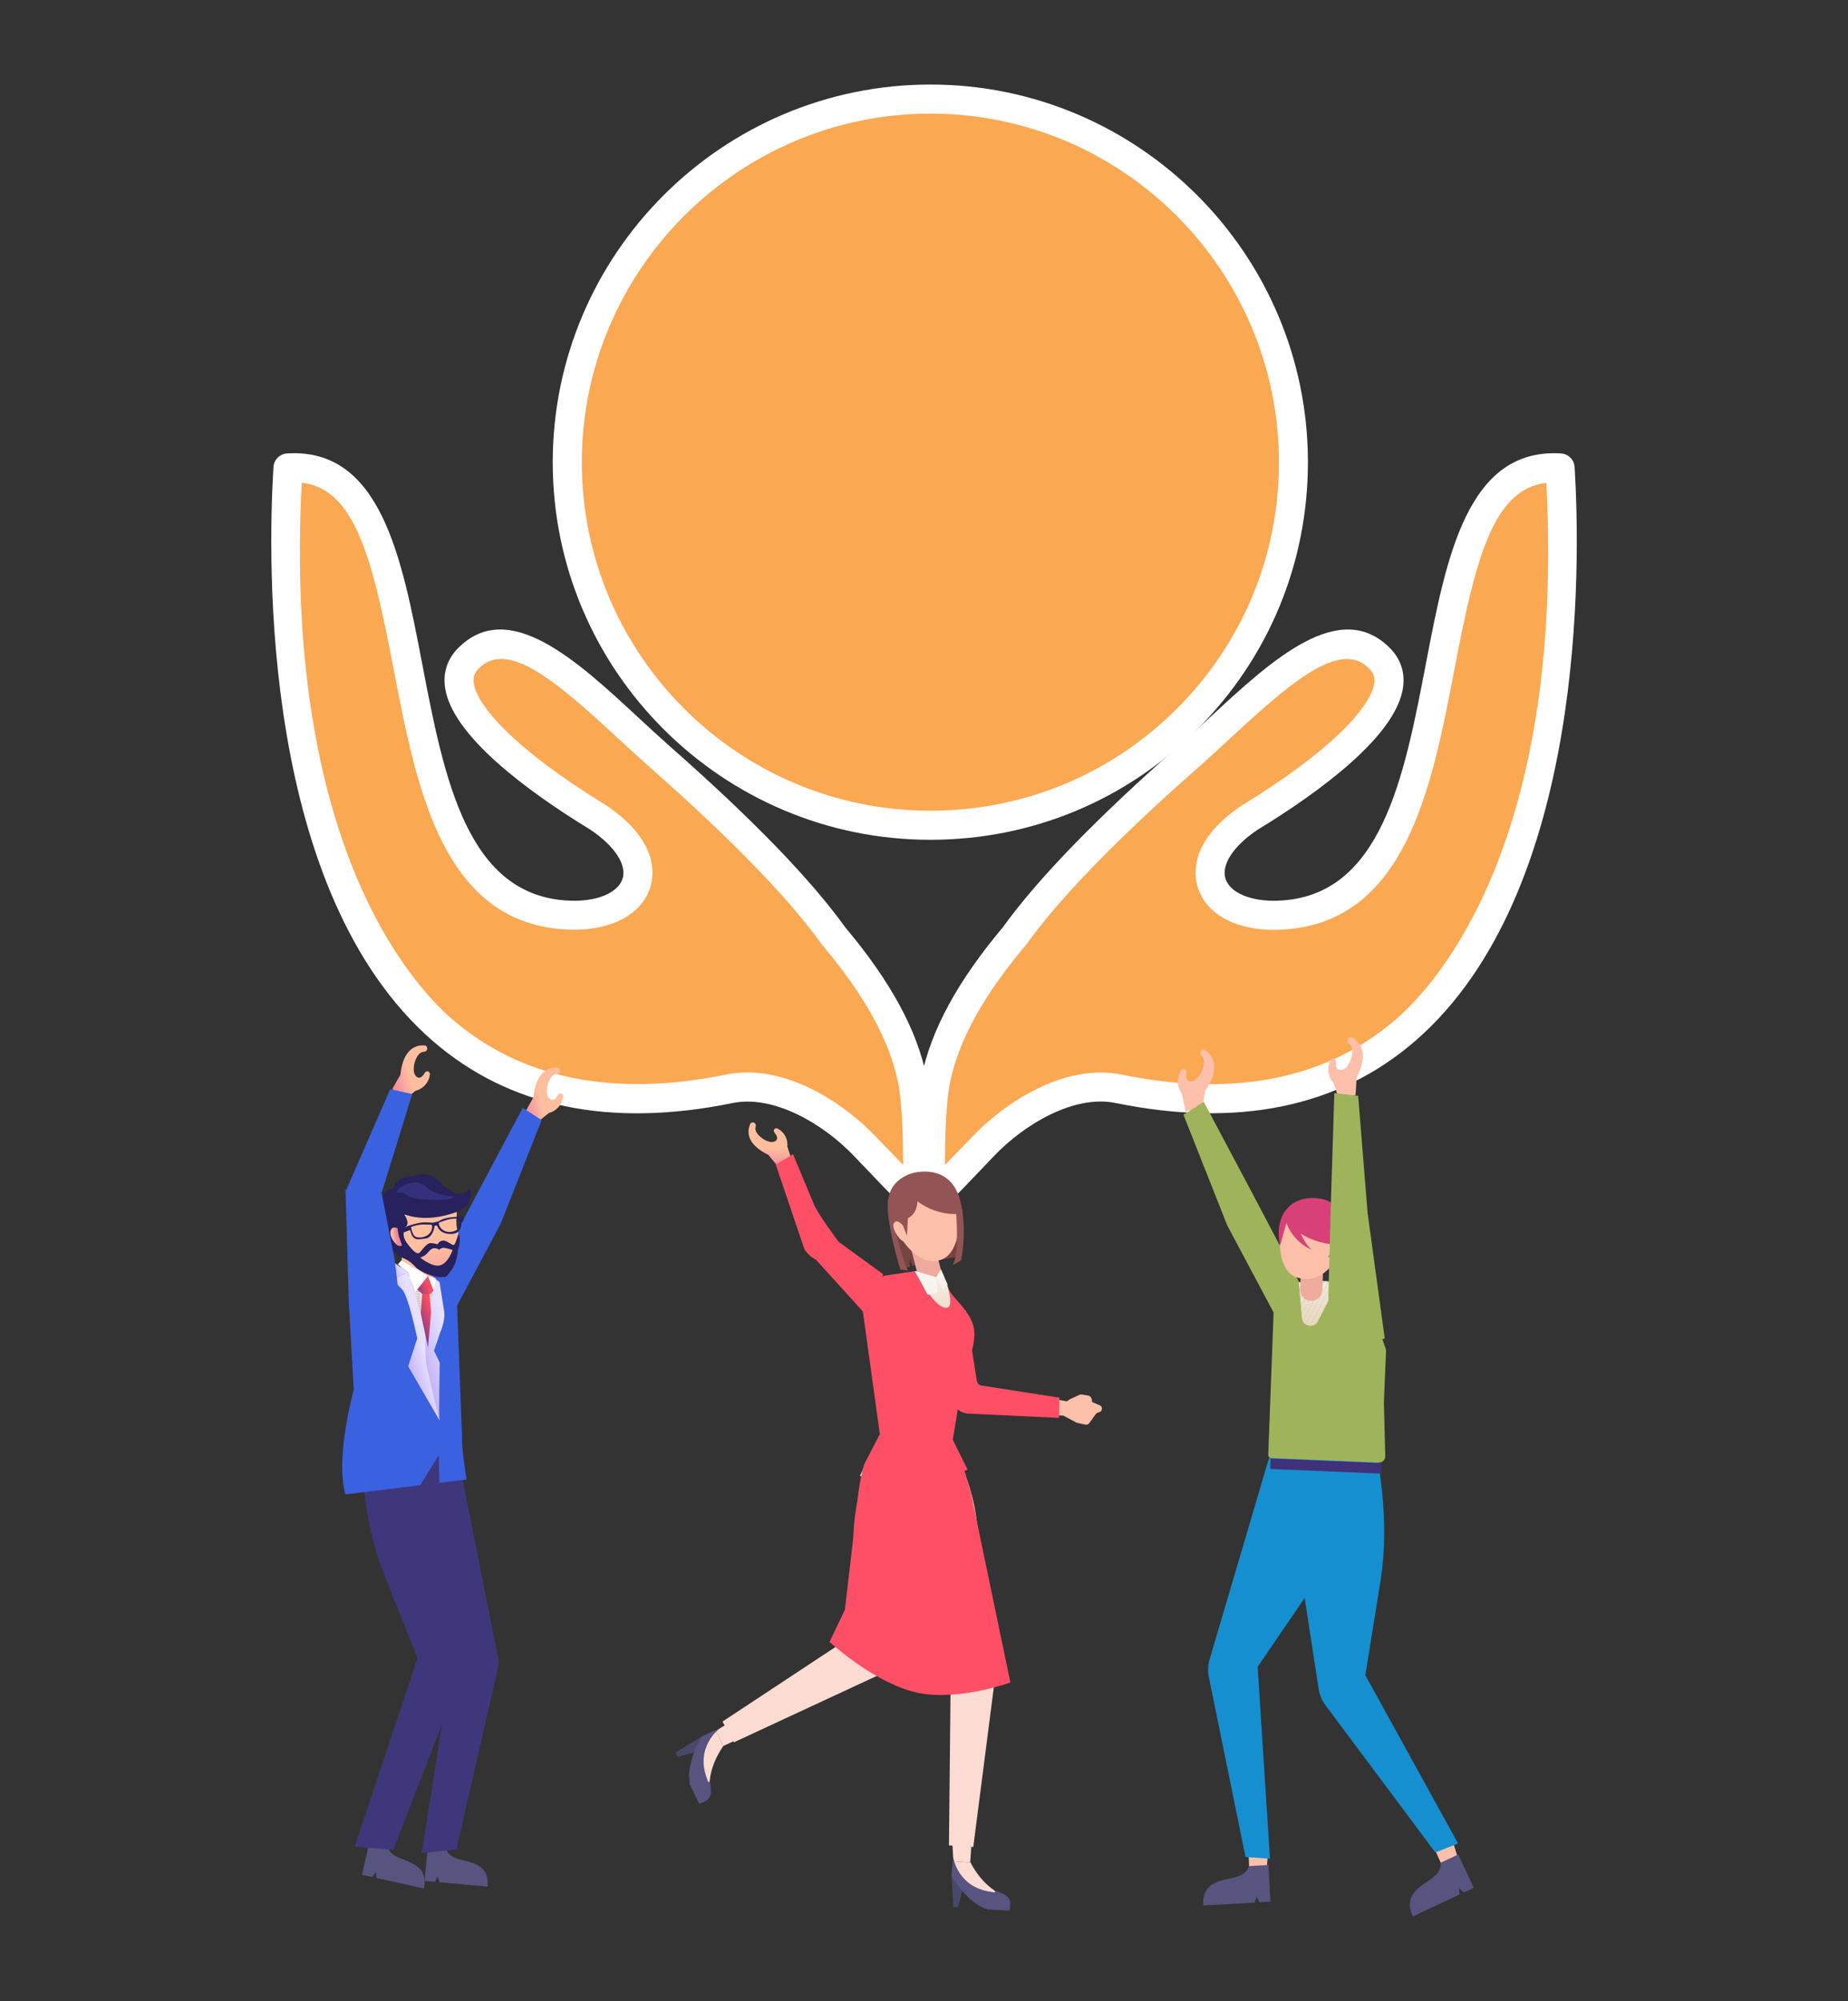 <svg xmlns="http://www.w3.org/2000/svg" xmlns:xlink="http://www.w3.org/1999/xlink" id="Layer_1" x="0px" y="0px" viewBox="0 0 279.04 302.03" style="enable-background:new 0 0 279.04 302.03;" xml:space="preserve">
<rect x="0" y="0" width="279.04" height="302.03" fill="#333333" stroke="none"/>
<style type="text/css">
	.st0{fill-rule:evenodd;clip-rule:evenodd;fill:#FBA853;}
	.st1{fill:#FFFFFF;}
	.st2{fill-rule:evenodd;clip-rule:evenodd;fill:#FCC0AA;}
	.st3{fill:#FCC0AA;}
	.st4{fill:#57547F;}
	.st5{fill:#158FCF;}
	.st6{fill:#3F327A;}
	.st7{fill:#9FB45A;}
	.st8{clip-path:url(#SVGID_2_);fill:#F6EEE5;}
	.st9{clip-path:url(#SVGID_2_);fill:#F5EDE4;}
	.st10{clip-path:url(#SVGID_2_);fill:#F5ECE3;}
	.st11{clip-path:url(#SVGID_2_);fill:#F5ECE2;}
	.st12{clip-path:url(#SVGID_2_);fill:#F4EBE1;}
	.st13{clip-path:url(#SVGID_2_);fill:#F4EAE0;}
	.st14{clip-path:url(#SVGID_2_);fill:#F4E9DF;}
	.st15{clip-path:url(#SVGID_2_);fill:#F4E9DE;}
	.st16{clip-path:url(#SVGID_2_);fill:#F3E8DD;}
	.st17{clip-path:url(#SVGID_2_);fill:#F3E7DC;}
	.st18{clip-path:url(#SVGID_2_);fill:#F3E7DB;}
	.st19{clip-path:url(#SVGID_2_);fill:#F2E6DA;}
	.st20{clip-path:url(#SVGID_2_);fill:#F2E5D9;}
	.st21{clip-path:url(#SVGID_2_);fill:#F2E5D8;}
	.st22{clip-path:url(#SVGID_2_);fill:#F1E4D7;}
	.st23{clip-path:url(#SVGID_2_);fill:#F1E3D6;}
	.st24{clip-path:url(#SVGID_2_);fill:#F1E3D5;}
	.st25{clip-path:url(#SVGID_2_);fill:#F1E2D4;}
	.st26{clip-path:url(#SVGID_2_);fill:#F0E1D2;}
	.st27{clip-path:url(#SVGID_2_);fill:#F0E1D1;}
	.st28{clip-path:url(#SVGID_2_);fill:#F0E0D0;}
	.st29{clip-path:url(#SVGID_2_);fill:#EFDFCF;}
	.st30{clip-path:url(#SVGID_2_);fill:#EFDFCE;}
	.st31{clip-path:url(#SVGID_2_);fill:#EFDECD;}
	.st32{clip-path:url(#SVGID_2_);fill:#EEDDCC;}
	.st33{clip-path:url(#SVGID_2_);fill:#EEDDCB;}
	.st34{clip-path:url(#SVGID_2_);fill:#EEDCCA;}
	.st35{clip-path:url(#SVGID_2_);fill:#EEDBC9;}
	.st36{clip-path:url(#SVGID_2_);fill:#EDDBC8;}
	.st37{clip-path:url(#SVGID_2_);fill:#EDDAC7;}
	.st38{clip-path:url(#SVGID_2_);fill:#EDD9C6;}
	.st39{clip-path:url(#SVGID_2_);fill:#ECD8C5;}
	.st40{clip-path:url(#SVGID_2_);fill:#ECD8C4;}
	.st41{clip-path:url(#SVGID_2_);fill:#ECD7C3;}
	.st42{clip-path:url(#SVGID_2_);fill:#EBD6C2;}
	.st43{fill:#EFAA9E;}
	.st44{fill:#D84178;}
	.st45{fill-rule:evenodd;clip-rule:evenodd;fill:url(#SVGID_3_);}
	.st46{fill:#48486B;}
	.st47{fill:#FCDBD2;}
	.st48{fill:#FF4F67;}
	.st49{fill:#774343;}
	.st50{fill:#783D8A;}
	.st51{fill:#925454;}
	.st52{fill:url(#SVGID_4_);}
	.st53{fill:url(#SVGID_5_);}
	.st54{fill:url(#SVGID_6_);}
	.st55{fill:url(#SVGID_7_);}
	.st56{fill-rule:evenodd;clip-rule:evenodd;fill:url(#SVGID_8_);}
	.st57{fill-rule:evenodd;clip-rule:evenodd;fill:url(#SVGID_9_);}
	.st58{fill-rule:evenodd;clip-rule:evenodd;fill:url(#SVGID_10_);}
	.st59{fill:#3F377C;}
	.st60{fill:#3A61DF;}
	.st61{clip-path:url(#SVGID_12_);fill:#F6EEE5;}
	.st62{clip-path:url(#SVGID_12_);fill:#F5EDE4;}
	.st63{clip-path:url(#SVGID_12_);fill:#F5ECE3;}
	.st64{clip-path:url(#SVGID_12_);fill:#F5ECE2;}
	.st65{clip-path:url(#SVGID_12_);fill:#F4EBE1;}
	.st66{clip-path:url(#SVGID_12_);fill:#F4EAE0;}
	.st67{clip-path:url(#SVGID_12_);fill:#F4E9DF;}
	.st68{clip-path:url(#SVGID_12_);fill:#F4E9DE;}
	.st69{clip-path:url(#SVGID_12_);fill:#F3E8DD;}
	.st70{clip-path:url(#SVGID_12_);fill:#F3E7DC;}
	.st71{clip-path:url(#SVGID_12_);fill:#F3E7DB;}
	.st72{clip-path:url(#SVGID_12_);fill:#F2E6DA;}
	.st73{clip-path:url(#SVGID_12_);fill:#F2E5D9;}
	.st74{clip-path:url(#SVGID_12_);fill:#F2E5D8;}
	.st75{clip-path:url(#SVGID_12_);fill:#F1E4D7;}
	.st76{clip-path:url(#SVGID_12_);fill:#F1E3D6;}
	.st77{clip-path:url(#SVGID_12_);fill:#F1E3D5;}
	.st78{clip-path:url(#SVGID_12_);fill:#F1E2D4;}
	.st79{clip-path:url(#SVGID_12_);fill:#F0E1D2;}
	.st80{clip-path:url(#SVGID_12_);fill:#F0E1D1;}
	.st81{clip-path:url(#SVGID_12_);fill:#F0E0D0;}
	.st82{clip-path:url(#SVGID_12_);fill:#EFDFCF;}
	.st83{clip-path:url(#SVGID_12_);fill:#EFDFCE;}
	.st84{clip-path:url(#SVGID_12_);fill:#EFDECD;}
	.st85{clip-path:url(#SVGID_12_);fill:#EEDDCC;}
	.st86{clip-path:url(#SVGID_12_);fill:#EEDDCB;}
	.st87{clip-path:url(#SVGID_12_);fill:#EEDCCA;}
	.st88{clip-path:url(#SVGID_12_);fill:#EEDBC9;}
	.st89{clip-path:url(#SVGID_12_);fill:#EDDBC8;}
	.st90{clip-path:url(#SVGID_12_);fill:#EDDAC7;}
	.st91{clip-path:url(#SVGID_12_);fill:#EDD9C6;}
	.st92{clip-path:url(#SVGID_12_);fill:#ECD8C5;}
	.st93{clip-path:url(#SVGID_12_);fill:#ECD8C4;}
	.st94{clip-path:url(#SVGID_12_);fill:#ECD7C3;}
	.st95{clip-path:url(#SVGID_12_);fill:#EBD6C2;}
	.st96{fill:url(#SVGID_13_);}
	.st97{fill:#27215E;}
	.st98{fill:url(#SVGID_14_);}
	.st99{fill:#34317C;}
	.st100{fill-rule:evenodd;clip-rule:evenodd;fill:url(#SVGID_15_);}
	.st101{fill-rule:evenodd;clip-rule:evenodd;fill:url(#SVGID_16_);}
	.st102{fill-rule:evenodd;clip-rule:evenodd;fill:url(#SVGID_17_);}
	.st103{fill-rule:evenodd;clip-rule:evenodd;fill:url(#SVGID_18_);}
	.st104{fill-rule:evenodd;clip-rule:evenodd;fill:url(#SVGID_19_);}
	.st105{fill-rule:evenodd;clip-rule:evenodd;fill:#FFFFFF;}
</style>
<g>
	<g>
		<g>
			<path class="st0" d="M140.49,14.96c30.26,0,54.82,24.54,54.82,54.82c0.01,30.27-24.55,54.79-54.81,54.79     c-30.28,0-54.83-24.52-54.84-54.79C85.67,39.48,110.21,14.96,140.49,14.96L140.49,14.96z"></path>
			<path class="st1" d="M140.49,126.76C140.49,126.76,140.49,126.76,140.49,126.76c-31.44,0-57.03-25.56-57.03-56.98     c0.01-31.43,25.59-57.01,57.02-57.02c0,0,0,0,0,0c31.44,0,57.01,25.58,57.01,57.01c0,15.22-5.93,29.53-16.7,40.3     C170.03,120.84,155.72,126.76,140.49,126.76z M140.49,17.15c-29.01,0.01-52.63,23.62-52.64,52.63c0.01,29,23.62,52.6,52.64,52.59     c14.05,0,27.27-5.47,37.21-15.4c9.94-9.93,15.42-23.14,15.41-37.19C193.11,40.76,169.5,17.15,140.49,17.15L140.49,17.15z"></path>
		</g>
		<g>
			<g>
				<path class="st0" d="M193.07,138.14c-10.54,0.39-14.74-7.75-4.39-14.72c14.41-8.8,24.94-18.63,19.68-24      c-7.25-7.4-18.7,5.81-28.95,14.83c-9.79,8.61-20.23,18.67-26.21,27.01c-5.46,6.47-10.32,13.82-11.92,21.75      c-0.94,4.68-0.8,13.46-0.8,18.2c0,0.03,7.34-7.52,7.96-8.17c4.84-5.09,13.07-10.2,20.45-8.69      c61.87,12.64,68.88-57.53,66.67-93.71C209.7,69.06,225.9,136.92,193.07,138.14z"></path>
				<path class="st1" d="M140.5,183.46c-0.27,0-0.51-0.1-0.82-0.22c-0.83-0.33-1.38-1.14-1.38-2.04l0-1.71      c-0.02-4.99-0.04-12.54,0.84-16.92c1.43-7.08,5.46-14.49,12.33-22.66c5.19-7.22,14.1-16.41,26.49-27.31      c1.58-1.39,3.19-2.89,4.81-4.39c9.16-8.49,19.55-18.1,27.16-10.33c1.54,1.58,2.21,3.56,1.94,5.75      c-0.91,7.33-12.49,15.83-22.05,21.66c-3.59,2.42-5.45,5.26-4.77,7.36c0.69,2.12,3.86,3.46,7.94,3.3l0,0      c15.57-0.58,19-18.49,22.32-35.81c3.07-16.01,6.24-32.56,20.39-31.7c1.11,0.07,1.99,0.95,2.06,2.06      c0.89,14.64,1.8,64.16-24.03,86.59c-11.53,10.02-26.76,13.18-45.27,9.4c-6.22-1.28-13.74,3.13-18.42,8.05      C142.99,181.96,141.55,183.46,140.5,183.46z M203.37,99.48c-4.3,0-10.22,5.11-17.61,11.96c-1.65,1.53-3.29,3.05-4.9,4.46      c-12.18,10.72-20.89,19.68-25.87,26.64c-0.03,0.05-0.07,0.09-0.11,0.14c-6.42,7.61-10.16,14.41-11.44,20.77      c-0.61,3.04-0.74,8.05-0.76,12.39c1.89-1.94,3.85-3.96,4.18-4.31c5.11-5.37,14.07-11.04,22.48-9.33      c17.1,3.49,31.07,0.66,41.51-8.41c6.07-5.27,25.44-26.56,22.64-80.91c-8.06,0.94-10.68,11.46-13.87,28.1      c-3.47,18.12-7.41,38.65-26.47,39.36l0,0c-6.24,0.22-10.92-2.19-12.27-6.32c-0.64-1.97-1.28-7.12,6.57-12.41      c14.19-8.67,19.65-15.24,20.06-18.51c0.11-0.86-0.12-1.52-0.72-2.14C205.8,99.94,204.66,99.48,203.37,99.48z"></path>
			</g>
		</g>
		<g>
			<g>
				<path class="st0" d="M85.97,138.14c10.54,0.39,14.74-7.75,4.39-14.72c-14.41-8.8-24.94-18.63-19.68-24      c7.25-7.4,18.7,5.81,28.95,14.83c9.79,8.61,20.23,18.67,26.21,27.01c5.46,6.47,10.32,13.82,11.92,21.75      c0.94,4.68,0.8,13.46,0.8,18.2c0,0.03-7.34-7.52-7.96-8.17c-4.84-5.09-13.07-10.2-20.45-8.69      c-61.87,12.64-68.88-57.53-66.67-93.71C69.34,69.06,53.15,136.92,85.97,138.14z"></path>
				<path class="st1" d="M138.55,183.46c-1.06,0-2.49-1.51-9.54-8.91c-4.68-4.93-12.2-9.33-18.42-8.05      c-18.5,3.78-33.74,0.62-45.27-9.4C39.49,134.66,40.4,85.15,41.29,70.5c0.07-1.11,0.95-1.99,2.06-2.06      c14.14-0.87,17.32,15.69,20.39,31.7c3.32,17.32,6.75,35.23,22.32,35.81l0,0c4.06,0.16,7.24-1.17,7.94-3.3      c0.68-2.1-1.18-4.94-4.85-7.41c-9.47-5.78-21.05-14.28-21.97-21.61c-0.27-2.19,0.4-4.17,1.94-5.75      c7.61-7.77,18,1.84,27.16,10.33c1.62,1.5,3.23,2.99,4.81,4.39c12.39,10.9,21.31,20.09,26.49,27.31      c6.87,8.17,10.91,15.58,12.33,22.66c0.88,4.38,0.86,11.92,0.84,16.92l0,1.71c0,0.9-0.55,1.7-1.38,2.04      C139.06,183.36,138.82,183.46,138.55,183.46z M112.86,161.88c7.42,0,14.85,4.93,19.33,9.64c0.32,0.34,2.29,2.36,4.18,4.3      c-0.02-4.34-0.15-9.35-0.76-12.39c-1.28-6.36-5.02-13.15-11.44-20.77c-0.04-0.04-0.07-0.09-0.11-0.14      c-4.99-6.96-13.69-15.92-25.87-26.64c-1.61-1.42-3.25-2.93-4.9-4.46c-9.61-8.9-16.74-14.87-21.04-10.48      c-0.61,0.62-0.83,1.28-0.72,2.14c0.41,3.27,5.87,9.84,19.98,18.46c7.94,5.34,7.3,10.49,6.66,12.46      c-1.35,4.13-6.05,6.54-12.27,6.32c-19.06-0.71-22.99-21.25-26.47-39.36c-3.19-16.64-5.81-27.16-13.87-28.1      c-2.8,54.35,16.57,75.64,22.64,80.91c10.45,9.07,24.41,11.91,41.51,8.41C110.76,161.98,111.81,161.88,112.86,161.88z"></path>
			</g>
		</g>
	</g>
	<g>
		<path class="st2" d="M181.98,164.66c1.9-2.79,1.73-5-0.07-6.2c-0.26-0.07-0.52,0.06-0.63,0.3c-0.11,0.24-0.02,0.53,0.2,0.67    c0.87,0.89-0.25,3.21-1.17,3.66c-0.62,0.29-1.37,0.18-1.17-1.1c0.06-0.24,0.02-0.44-0.17-0.56c-0.19-0.12-0.43-0.09-0.58,0.08    c-0.82,1.22-0.63,2.64,0.06,3.56c0.38,1.79,0.56,2.69,0.56,2.69s0.83-0.18,2.5-0.54C181.52,167.21,181.68,166.67,181.98,164.66z"></path>
		<path class="st2" d="M204.83,162.7c1.57-2.99,1.16-5.16-0.76-6.15c-0.26-0.04-0.51,0.12-0.59,0.37c-0.08,0.25,0.04,0.52,0.28,0.64    c0.96,0.78,0.11,3.22-0.75,3.77c-0.59,0.36-1.34,0.33-1.29-0.96c0.03-0.24-0.03-0.44-0.23-0.54c-0.2-0.1-0.44-0.04-0.56,0.14    c-0.68,1.3-0.33,2.7,0.45,3.53c0.57,1.74,0.86,2.61,0.86,2.61s0.81-0.27,2.43-0.82C204.66,165.29,204.75,164.74,204.83,162.7z"></path>
		<polygon class="st3" points="216.75,279.38 217.86,281.87 220.28,280.95 219.21,277.42   "></polygon>
		<path class="st4" d="M221.02,285.65l1.52-0.71l-2.36-5.02l-2.67,1.25c0,0,0.37,1.21-1.5,2.49s-4.12,2.53-2.68,5.61l7.05-3.31    l-0.06-0.96L221.02,285.65z"></path>
		<path class="st5" d="M206.16,252.86l2.27-14.09c1.49-9.24-0.15-18.17-2.02-27.34l-0.12-0.57l-10.43,9.92    c-0.2,0.12-0.38,0.27-0.54,0.43c-0.78,0.78-1.12,1.89-0.95,2.98l4.74,30.73c0.14,0.9,0.5,1.75,1.04,2.48l16.58,22.21l3.44-1.35    L206.16,252.86z"></path>
		<polygon class="st3" points="188.53,279.72 188.64,282.44 191.22,282.49 191.55,278.82   "></polygon>
		<path class="st4" d="M190.16,287.13l1.67-0.09l-0.31-5.54l-2.95,0.17c0,0-0.11,1.26-2.32,1.75c-2.21,0.48-4.77,0.81-4.58,4.2    l7.78-0.44l0.31-0.91L190.16,287.13z"></path>
		<path class="st5" d="M189.9,251.59l8.05-11.78c5.28-7.73,7.6-16.5,9.82-25.6l0.14-0.56l-13.66,4.53    c-0.23,0.02-0.46,0.08-0.67,0.16c-1.03,0.37-1.82,1.24-2.13,2.29l-8.8,29.82c-0.26,0.87-0.3,1.8-0.12,2.69l5.54,27.16l3.69,0.25    L189.9,251.59z"></path>
		
			<rect x="199.4" y="212.85" transform="matrix(0.042 -0.999 0.999 0.042 -29.218 411.985)" class="st6" width="1.58" height="16.75"></rect>
		<polygon class="st7" points="189.47,180.82 185.31,184.97 196.8,206.54 196.85,194.84   "></polygon>
		<polygon class="st7" points="189.47,180.82 181.76,166.31 178.7,168.26 185.31,184.97 188.25,183.29   "></polygon>
		<path class="st7" d="M201.12,193.72L201.12,193.72l-2.8-0.05l-5.89,1.26l-0.93,24.65c-0.01,0.26,0.19,0.48,0.46,0.5l16.22,0.68    c0.52,0.02,0.97-0.38,0.99-0.91l-0.21-8.18l0.33-7.91l-2.15-6.28C206.27,194.96,203.76,193.39,201.12,193.72z"></path>
		<g>
			<defs>
				<path id="SVGID_1_" d="M199.02,199.41l2.94-5.8c-2.51-0.58-5.85-0.06-5.85-0.06l0.5,5.56      C196.88,200.3,198.47,200.49,199.02,199.41z"></path>
			</defs>
			<clipPath id="SVGID_2_">
				<use xlink:href="#SVGID_1_" style="overflow:visible;"></use>
			</clipPath>
			<polygon class="st8" points="201.97,193.24 201.17,193.11 201.98,193.14    "></polygon>
			<polygon class="st9" points="201.96,193.48 199.21,193.02 201.17,193.11 201.97,193.24    "></polygon>
			<polygon class="st10" points="201.95,193.72 197.25,192.94 199.21,193.02 201.96,193.48    "></polygon>
			<polygon class="st11" points="201.94,193.96 196.13,193 196.13,192.9 197.25,192.94 201.95,193.72    "></polygon>
			<polygon class="st12" points="201.93,194.2 196.12,193.24 196.13,193 201.94,193.96    "></polygon>
			<polygon class="st13" points="201.92,194.44 196.11,193.48 196.12,193.24 201.93,194.2    "></polygon>
			<polygon class="st14" points="201.91,194.68 196.1,193.72 196.11,193.48 201.92,194.44    "></polygon>
			<polygon class="st15" points="201.9,194.92 196.09,193.96 196.1,193.72 201.91,194.68    "></polygon>
			<polygon class="st16" points="201.89,195.17 196.08,194.2 196.09,193.96 201.9,194.92    "></polygon>
			<polygon class="st17" points="201.88,195.41 196.07,194.44 196.08,194.2 201.89,195.17    "></polygon>
			<polygon class="st18" points="201.87,195.65 196.06,194.68 196.07,194.44 201.88,195.41    "></polygon>
			<polygon class="st19" points="201.86,195.89 196.05,194.93 196.06,194.68 201.87,195.65    "></polygon>
			<polygon class="st20" points="201.85,196.12 201.85,196.13 196.04,195.17 196.05,194.93 201.86,195.89    "></polygon>
			<polygon class="st21" points="201.85,196.13 201.81,196.36 196.03,195.41 196.04,195.17    "></polygon>
			<polygon class="st22" points="201.81,196.36 201.77,196.6 196.02,195.65 196.03,195.41    "></polygon>
			<polygon class="st23" points="201.77,196.6 201.73,196.84 196,195.89 196.02,195.65    "></polygon>
			<polygon class="st24" points="201.73,196.84 201.69,197.07 195.99,196.13 196,195.89    "></polygon>
			<polygon class="st25" points="201.69,197.07 201.66,197.31 195.98,196.37 195.99,196.13    "></polygon>
			<polygon class="st26" points="201.66,197.31 201.62,197.54 195.97,196.61 195.98,196.37    "></polygon>
			<polygon class="st27" points="201.62,197.54 201.58,197.78 195.96,196.85 195.97,196.61    "></polygon>
			<polygon class="st28" points="201.58,197.78 201.54,198.02 195.95,197.09 195.96,196.85    "></polygon>
			<polygon class="st29" points="201.54,198.02 201.5,198.25 195.94,197.33 195.95,197.09    "></polygon>
			<polygon class="st30" points="201.5,198.25 201.46,198.49 195.93,197.57 195.94,197.33    "></polygon>
			<polygon class="st31" points="201.46,198.49 201.42,198.72 195.92,197.81 195.93,197.57    "></polygon>
			<polygon class="st32" points="201.42,198.72 201.38,198.96 195.91,198.06 195.92,197.81    "></polygon>
			<polygon class="st33" points="201.38,198.96 201.34,199.2 195.9,198.3 195.91,198.06    "></polygon>
			<polygon class="st34" points="201.34,199.2 201.3,199.43 195.89,198.54 195.9,198.3    "></polygon>
			<polygon class="st35" points="201.3,199.43 201.27,199.67 195.88,198.78 195.89,198.54    "></polygon>
			<polygon class="st36" points="201.27,199.67 201.23,199.9 195.87,199.02 195.88,198.78    "></polygon>
			<polygon class="st37" points="201.23,199.9 201.19,200.14 195.86,199.26 195.87,199.02    "></polygon>
			<polygon class="st38" points="201.19,200.14 201.15,200.38 195.85,199.5 195.86,199.26    "></polygon>
			<polygon class="st39" points="201.15,200.38 201.11,200.6 201.02,200.6 195.84,199.74 195.85,199.5    "></polygon>
			<polygon class="st40" points="199.06,200.52 195.83,199.98 195.84,199.74 201.02,200.6    "></polygon>
			<polygon class="st41" points="197.1,200.43 195.82,200.22 195.83,199.98 199.06,200.52    "></polygon>
			<polygon class="st42" points="195.82,200.22 197.1,200.43 195.82,200.38    "></polygon>
		</g>
		<path class="st43" d="M199.66,194.75l0.25-5.93l-3.46,2.54l-0.14,3.25c-0.04,0.92,0.68,1.71,1.6,1.74    C198.84,196.39,199.62,195.67,199.66,194.75z"></path>
		<path class="st3" d="M202.22,188.88c0.35-1.05,2.4-4.93-0.07-5.5c-2.48-0.56-7.97-1.05-8.33-0.01c-0.36,1.04-0.5,1.88-0.55,2.53    c-0.14,1.88-0.13,6.26,2.79,6.99C199.73,193.82,201.73,190.35,202.22,188.88z"></path>
		<path class="st44" d="M202.3,187.44l-0.37,2.04l-1.49,2.28c2.41-1.53,2.98-4,2.98-4L202.3,187.44z"></path>
		<g>
			<path class="st44" d="M202.31,187.87c0.4,0,0.77-0.04,1.12-0.1c0.66-3.63-0.38-5.25-2.87-6.49c-0.59-0.3-2.58-0.8-4.43-0.09     c-0.41,0.16-3.9,1.46-2.85,6.87l0.97-3.48c0.19,0.56,1.07,2.83,3.83,4.08c-0.1-0.08-0.93-0.77-1.66-2.45     c1.39,0.91,3.23,1.49,4.89,1.63c-0.13,0.67-0.36,1.42-0.8,1.94C200.53,189.77,201.18,189.87,202.31,187.87z"></path>
		</g>
		<g>
			<path class="st7" d="M201.15,199.05c-0.41-1.19-0.61-2.44-0.57-3.7l0.39-13.93l5.56,1.88l2.56,18.73l-6.28,1.79L201.15,199.05z"></path>
		</g>
		<g>
			<polygon class="st7" points="200.96,181.42 201.48,165 205.08,165.4 206.52,183.31 203.14,183.11    "></polygon>
		</g>
	</g>
	<g>
		
			<linearGradient id="SVGID_3_" gradientUnits="userSpaceOnUse" x1="351.354" y1="290.09" x2="357.657" y2="290.09" gradientTransform="matrix(-0.083 0.997 0.997 0.083 -143.39 -204.502)">
			<stop offset="0.532" style="stop-color:#FFBF9F"></stop>
			<stop offset="1" style="stop-color:#EF879F"></stop>
		</linearGradient>
		<path class="st45" d="M116.02,174.32c-2.68-1.29-3.53-3.05-2.69-4.76c0.16-0.17,0.42-0.19,0.61-0.05c0.19,0.14,0.25,0.39,0.14,0.6    c-0.27,1.06,1.61,2.34,2.51,2.27c0.61-0.05,1.12-0.46,0.41-1.36c-0.15-0.16-0.21-0.33-0.12-0.5c0.09-0.17,0.29-0.26,0.47-0.2    c1.17,0.57,1.65,1.74,1.53,2.74c0.51,1.53,0.76,2.3,0.76,2.3s-0.72,0.23-2.15,0.69C117.5,176.06,117.14,175.72,116.02,174.32z"></path>
		<polygon class="st46" points="143.95,287.86 144.68,287.91 145.33,285.17 143.69,283.18   "></polygon>
		<polygon class="st47" points="143.96,280.93 146.5,281.1 146.66,278.78 143.76,277.56   "></polygon>
		<g>
			<path class="st47" d="M144,280.93l-0.14,0.42l0.95,3.26l2.4,1.04l4.12,0.33c-3.14-1.32-4.79-4.87-4.79-4.87L144,280.93z"></path>
			<path class="st4" d="M149.73,285.57c-5.19-0.65-5.81-5.29-5.81-5.29l-0.25,2.91c0.85,1.63,3.15,4.06,4.54,4.65     c0.61,0.26,0.94,0.39,0.94,0.39l3.13,0.16c0.11,0,0.21-0.08,0.21-0.2l0.05-0.79c0.03-0.4-0.11-0.78-0.38-1.05     c-0.02-0.03-0.04-0.05-0.06-0.07l-0.06-0.07c-0.03-0.03-0.06-0.05-0.1-0.08c-0.3-0.24-0.84-0.42-1.95-0.89     c0,0,0.31,0.2,0.24,0.35C150.2,285.7,149.92,285.59,149.73,285.57z"></path>
		</g>
		<path class="st47" d="M143.56,218.12l-3.32-4.54l-3.76,13.77l7.06,26.42l-0.25,24.77l3.67,0.25l3.11-24.16    c0.09-0.72,0.1-1.44,0.02-2.16l-2.6-22.77C147.01,225.6,145.68,221.66,143.56,218.12z"></path>
		<polygon class="st46" points="102.31,265.18 105.03,264.45 106.01,262.07 102.01,264.52   "></polygon>
		<polygon class="st47" points="109.17,263.56 111.29,262.59 110.99,259.46 108.12,261.24   "></polygon>
		<g>
			<path class="st47" d="M105.51,266.34l1.66,3.78c-0.33-3.39,2.02-6.53,2.02-6.53l-1.05-2.32l-0.43,0.07l-2.42,2.39L105.51,266.34z     "></path>
			<path class="st4" d="M108.67,260.9l-2.68,1.17c-1.03,1.52-2.08,4.71-1.94,6.2c0.06,0.66,0.1,1.01,0.1,1.01l1.35,2.83     c0.05,0.1,0.17,0.14,0.27,0.1l0.72-0.33c0.36-0.16,0.63-0.47,0.75-0.83c0.02-0.03,0.03-0.06,0.03-0.09l0.03-0.09     c0.01-0.04,0.02-0.08,0.03-0.13c0.07-0.38-0.03-0.94-0.14-2.14c0,0-0.03,0.37-0.19,0.38c-0.12,0.01-0.16-0.29-0.23-0.47     C104.88,263.64,108.67,260.9,108.67,260.9z"></path>
		</g>
		<path class="st47" d="M110.83,262.98l22.63-10.51c0.76-0.35,1.35-0.98,1.67-1.75c0.54-1.34,0.15-2.88-0.98-3.79l-2.45-1.99    l-22.61,14.92L110.83,262.98z"></path>
		<path class="st48" d="M128.85,232.38l-0.22,18.01l6.91,0.33l4.9-33.99l-7.43,0.66C130.34,221.94,128.91,227.11,128.85,232.38z"></path>
		<path class="st49" d="M144.29,189.77l0.68-4.5l-9.88,0.73l1.34,5.54c0.27-0.12,0.6-0.24,0.96-0.36l-0.05-1.16l0.44,1.04    C140.34,190.32,144.29,189.77,144.29,189.77z"></path>
		<path class="st43" d="M136.99,186.16l1.55,6.14c0.24,0.96,1.21,1.54,2.17,1.3s1.54-1.21,1.3-2.17l-0.85-3.36L136.99,186.16z"></path>
		
			<rect x="137.74" y="211.91" transform="matrix(0.069 -0.998 0.998 0.069 -87.888 340.232)" class="st50" width="1.17" height="10.58"></rect>
		<path class="st48" d="M130.31,197.97l-8.46-9.32l3.02-2.49l8.44,6.14l0.04,7.2C132.18,199.38,131.1,198.84,130.31,197.97z"></path>
		<path class="st3" d="M135.46,181.08c-2.55,0.72,0.21,5.07,0.79,6.06c0.58,0.99,3.08,4.1,5.99,2.95c2.91-1.15,2.76-7.15,2.76-7.15    s-0.24-0.96-0.68-2.03C143.88,179.86,138,180.36,135.46,181.08z"></path>
		<path class="st51" d="M145.34,183.15c-0.69-7-5.68-6.44-7.11-6.18c-0.72,0.13-3.4,0.9-4.01,3.56c-0.62,2.66,0.87,5.46,0.87,5.46    l-0.21-1.06l1.47,0.09l0.6,1.49l0.14-2.62c1.5-0.78,1.43-2.56,1.43-2.56C142,183.88,145.34,183.15,145.34,183.15z"></path>
		<path class="st51" d="M135.93,191.61l1.17,0.19c-0.74-1.26-2.3-7.58-2.3-7.58l-0.69-3.3C133.6,183.96,135.93,191.61,135.93,191.61    z"></path>
		<path class="st3" d="M134.95,184.68c-0.37,0.76,1.07,2.9,1.68,2.69l-0.27-2.38C136.06,184.68,135.31,183.92,134.95,184.68z"></path>
		<path class="st51" d="M145.11,190.26c0,0,0.85-3.64,0.15-7.68c-0.49-2.81-2.71-1.83-2.71-1.83l1.81,2.11c0,0,0.53,6.12-0.48,8.09    L145.11,190.26z"></path>
		<g>
			<path class="st3" d="M143.87,208.08l-0.12,1.21c-0.08,0.84,0.16,1.67,0.67,2.34c0.59,0.77,1.48,1.24,2.45,1.29l13.72,0.76     l0.83-2.1l-14.05-2.54l0.09-0.94L143.87,208.08z"></path>
			<path class="st48" d="M147.51,208.46l-1.9-0.49l-2.02,0.6l0.13,2.33c0.04,0.78,0.44,1.5,1.07,1.97c0.41,0.3,0.91,0.48,1.42,0.5     l13.69,0.65l0.08-3.06l-11.78-1.82C147.84,209.09,147.56,208.81,147.51,208.46z"></path>
			<path class="st3" d="M160.66,211.78l-0.07,1.91l1.98,1.06l1.32,0.28c0.23,0.05,0.46-0.04,0.59-0.23l0.92-1.28     c0.13-0.19,0.33-0.32,0.55-0.35c0.19-0.03,0.35-0.17,0.4-0.36l0.03-0.12c0.05-0.22-0.06-0.45-0.28-0.55l-1.18-0.51l-0.07-0.42     c-0.05-0.28-0.27-0.51-0.55-0.56l-0.91-0.16c-0.14-0.02-0.28-0.01-0.41,0.05l-1.42,0.66L160.66,211.78z"></path>
		</g>
		<polygon class="st48" points="140.4,203.39 144.05,210.38 147.55,208.79 145.81,197.71   "></polygon>
		<path class="st48" d="M143.49,195.04c-0.51-0.75-1.41-3.34-1.41-3.34l-0.6,1.3l-3.24-1.14l-4.76,0.7l-3.4,3.89l2.77,20l11.01,0.86    l1.9-11.38c0,0,1.22-1.45,1.37-4.35C147.29,198.68,144.55,196.59,143.49,195.04z"></path>
		<path class="st48" d="M126.77,187.64c-0.06,0.86-0.52,1.64-1.24,2.11l-0.03,0.02c-0.68,0.44-1.52,0.57-2.3,0.33    c-0.85-0.26-1.73-1.51-1.73-1.51l-4.34-12.83l2.62-1.53l3.16,7.59C123.48,183.23,126.77,187.64,126.77,187.64z"></path>
		
			<linearGradient id="SVGID_4_" gradientUnits="userSpaceOnUse" x1="143.457" y1="253.039" x2="142.707" y2="243.588" gradientTransform="matrix(0.998 0.069 -0.069 0.998 9.797 -35.642)">
			<stop offset="0" style="stop-color:#F8F3ED"></stop>
			<stop offset="1" style="stop-color:#ECDAC7"></stop>
		</linearGradient>
		<path class="st52" d="M129.86,222.76c0,0,6.13,2.81,9.41,2.03l1.74-2.99l-10.19-1.12L129.86,222.76z"></path>
		<path class="st48" d="M140.66,224.78c0,0,4.41,1.87,5.96,0.62l-1.14-3.94l-12.83,0.02L140.66,224.78z"></path>
		<path class="st48" d="M140.13,216.14l-7.27,0.31l-2.34,4.52c0,0,10.37,3.27,15.58,0.85l-2.23-4.5L140.13,216.14z"></path>
		
			<linearGradient id="SVGID_5_" gradientUnits="userSpaceOnUse" x1="146.075" y1="217.355" x2="147.298" y2="224.879" gradientTransform="matrix(0.998 0.069 -0.069 0.998 9.797 -35.642)">
			<stop offset="0" style="stop-color:#F8F3ED"></stop>
			<stop offset="1" style="stop-color:#ECDAC7"></stop>
		</linearGradient>
		<path class="st53" d="M141.37,192.8l-3.23-0.96c0,0,3.16,6.18,4.96,5.51c0.91-0.34-0.1-3.51-0.1-3.51l-0.92-2.14L141.37,192.8z"></path>
		
			<linearGradient id="SVGID_6_" gradientUnits="userSpaceOnUse" x1="145.951" y1="222.8" x2="146.232" y2="224.881" gradientTransform="matrix(0.998 0.069 -0.069 0.998 9.797 -35.642)">
			<stop offset="0" style="stop-color:#F8F3ED"></stop>
			<stop offset="1" style="stop-color:#ECDAC7"></stop>
		</linearGradient>
		<polygon class="st54" points="140.07,195.44 141.56,195.11 141.37,192.8 138.14,191.84   "></polygon>
		
			<linearGradient id="SVGID_7_" gradientUnits="userSpaceOnUse" x1="148.269" y1="222.175" x2="148.532" y2="224.125" gradientTransform="matrix(0.998 0.069 -0.069 0.998 9.797 -35.642)">
			<stop offset="0" style="stop-color:#F8F3ED"></stop>
			<stop offset="1" style="stop-color:#ECDAC7"></stop>
		</linearGradient>
		<polygon class="st55" points="142.35,194.62 143.08,193.88 142.08,191.58 141.37,192.8   "></polygon>
		<path class="st48" d="M146.52,224.92l6.04,29.03c0,0-8.61,3.16-14.93,1.33c-6.32-1.82-12.37-7.45-12.37-7.45l2.31-4.83    c0,0,1.45-12.23,1.87-16.24c0.42-4.01,1.09-5.8,1.09-5.8L146.52,224.92z"></path>
	</g>
	<g>
		
			<linearGradient id="SVGID_8_" gradientUnits="userSpaceOnUse" x1="808.552" y1="-56.522" x2="815.258" y2="-56.522" gradientTransform="matrix(-0.962 0.275 0.275 0.962 878.371 -3.379)">
			<stop offset="0.532" style="stop-color:#FFBF9F"></stop>
			<stop offset="1" style="stop-color:#EF879F"></stop>
		</linearGradient>
		<path class="st56" d="M80.56,165.63c0.27-3.16,1.7-4.66,3.72-4.47c0.23,0.1,0.35,0.35,0.28,0.59c-0.07,0.24-0.3,0.39-0.54,0.36    c-1.16,0.13-1.72,2.48-1.32,3.35c0.28,0.58,0.89,0.94,1.5-0.1c0.1-0.21,0.25-0.33,0.45-0.31c0.21,0.02,0.36,0.19,0.37,0.4    c-0.13,1.37-1.11,2.3-2.15,2.55c-1.34,1.08-2,1.62-2,1.62s-0.5-0.63-1.5-1.88C79.38,167.76,79.59,167.28,80.56,165.63z"></path>
		
			<linearGradient id="SVGID_9_" gradientUnits="userSpaceOnUse" x1="819.52" y1="-52.185" x2="826.226" y2="-52.185" gradientTransform="matrix(-0.964 0.266 0.266 0.964 869.152 -6.789)">
			<stop offset="0.532" style="stop-color:#FFBF9F"></stop>
			<stop offset="1" style="stop-color:#EF879F"></stop>
		</linearGradient>
		<path class="st57" d="M60.46,162.24c0.3-3.15,1.74-4.65,3.76-4.43c0.23,0.1,0.34,0.36,0.27,0.59c-0.07,0.24-0.3,0.39-0.55,0.36    c-1.16,0.12-1.74,2.47-1.35,3.34c0.28,0.59,0.88,0.95,1.51-0.09c0.1-0.21,0.25-0.33,0.45-0.3c0.21,0.02,0.36,0.19,0.37,0.4    c-0.14,1.37-1.13,2.29-2.17,2.53c-1.34,1.07-2.02,1.6-2.02,1.6s-0.49-0.63-1.48-1.89C59.26,164.36,59.47,163.87,60.46,162.24z"></path>
		
			<linearGradient id="SVGID_10_" gradientUnits="userSpaceOnUse" x1="308.183" y1="190.939" x2="312.855" y2="192.275" gradientTransform="matrix(-1 0 0 1 373.356 0)">
			<stop offset="0" style="stop-color:#EF879F"></stop>
			<stop offset="0.468" style="stop-color:#FFBF9F"></stop>
		</linearGradient>
		<polygon class="st58" points="60.69,189.74 60.44,192.06 64.95,193.49 65.6,192.41   "></polygon>
		<polygon class="st3" points="58.82,276.7 58.32,279.21 55.91,278.86 56.16,275.41   "></polygon>
		<path class="st4" d="M56.2,283.32l-1.53-0.34l1.12-5.08l2.71,0.6c0,0-0.09,1.18,1.89,1.97c1.98,0.78,4.3,1.46,3.61,4.58    l-7.13-1.58l-0.15-0.89L56.2,283.32z"></path>
		<path class="st59" d="M63.05,250.25l-4.98-12.43c-3.27-8.15-3.6-16.66-3.79-25.44l-0.01-0.54l11.59,6.93    c0.21,0.07,0.4,0.16,0.59,0.28c0.87,0.55,1.41,1.5,1.48,2.53l1.99,29.11c0.06,0.85-0.09,1.71-0.44,2.49l-10.09,26.04l-5.82-0.48    L63.05,250.25z"></path>
		<polygon class="st3" points="67.44,277.15 67.25,279.7 64.83,279.67 64.64,276.21   "></polygon>
		<path class="st4" d="M65.68,284.05l-1.56-0.14l0.47-5.19l2.76,0.25c0,0,0.06,1.19,2.12,1.71c2.06,0.52,4.45,0.91,4.16,4.08    l-7.28-0.65l-0.26-0.87L65.68,284.05z"></path>
		<path class="st59" d="M68.27,250.38l-6.52-11.69c-4.28-7.67-5.7-16.06-6.99-24.75l-0.08-0.54l12.38,5.4    c0.22,0.04,0.42,0.11,0.62,0.2c0.93,0.44,1.59,1.31,1.79,2.32l5.68,28.61c0.17,0.84,0.12,1.7-0.12,2.52l-6.13,26.75l-5.21,0.5    L68.27,250.38z"></path>
		
			<rect x="53.77" y="218.01" transform="matrix(0.999 -0.042 0.042 0.999 -9.101 2.771)" class="st6" width="15.71" height="1.48"></rect>
		<polygon class="st60" points="71.69,180.84 75.59,184.73 64.81,204.97 64.77,193.99   "></polygon>
		<polygon class="st60" points="71.69,180.84 78.92,167.23 81.79,169.06 75.59,184.73 72.83,183.16   "></polygon>
		<path class="st60" d="M55.65,193.7l3.43-3.17l4.3,2.37l5.53,1.18l0.87,23.13c0.01,0.25-0.18,0.45,0.66,6.11l-4.09,0.5l-0.11-4.16    l-2.79,4.52l-11.3,1.39c-1.58-5.63,1.26-15.79,1.26-15.79l-0.7-12.58L55.65,193.7z"></path>
		<g>
			<defs>
				<path id="SVGID_11_" d="M62.73,198.28l-2.76-5.44c2.36-0.54,5.49-0.05,5.49-0.05l-0.47,5.22      C64.74,199.11,63.24,199.3,62.73,198.28z"></path>
			</defs>
			<clipPath id="SVGID_12_">
				<use xlink:href="#SVGID_11_" style="overflow:visible;"></use>
			</clipPath>
			<polygon class="st61" points="59.96,192.49 60.71,192.37 59.95,192.4    "></polygon>
			<polygon class="st62" points="59.97,192.72 62.55,192.29 60.71,192.37 59.96,192.49    "></polygon>
			<polygon class="st63" points="59.98,192.94 64.39,192.21 62.55,192.29 59.97,192.72    "></polygon>
			<polygon class="st64" points="59.99,193.17 65.44,192.27 65.44,192.17 64.39,192.21 59.98,192.94    "></polygon>
			<polygon class="st65" points="60,193.4 65.45,192.49 65.44,192.27 59.99,193.17    "></polygon>
			<polygon class="st66" points="60.01,193.62 65.46,192.72 65.45,192.49 60,193.4    "></polygon>
			<polygon class="st67" points="60.02,193.85 65.47,192.94 65.46,192.72 60.01,193.62    "></polygon>
			<polygon class="st68" points="60.02,194.07 65.48,193.17 65.47,192.94 60.02,193.85    "></polygon>
			<polygon class="st69" points="60.03,194.3 65.49,193.4 65.48,193.17 60.02,194.07    "></polygon>
			<polygon class="st70" points="60.04,194.53 65.5,193.62 65.49,193.4 60.03,194.3    "></polygon>
			<polygon class="st71" points="60.05,194.75 65.51,193.85 65.5,193.62 60.04,194.53    "></polygon>
			<polygon class="st72" points="60.06,194.98 65.52,194.07 65.51,193.85 60.05,194.75    "></polygon>
			<polygon class="st73" points="60.07,195.2 60.07,195.2 65.53,194.3 65.52,194.07 60.06,194.98    "></polygon>
			<polygon class="st74" points="60.07,195.2 60.11,195.42 65.54,194.53 65.53,194.3    "></polygon>
			<polygon class="st75" points="60.11,195.42 60.15,195.65 65.55,194.75 65.54,194.53    "></polygon>
			<polygon class="st76" points="60.15,195.65 60.18,195.87 65.56,194.98 65.55,194.75    "></polygon>
			<polygon class="st77" points="60.18,195.87 60.22,196.09 65.57,195.2 65.56,194.98    "></polygon>
			<polygon class="st78" points="60.22,196.09 60.26,196.31 65.58,195.43 65.57,195.2    "></polygon>
			<polygon class="st79" points="60.26,196.31 60.29,196.53 65.59,195.66 65.58,195.43    "></polygon>
			<polygon class="st80" points="60.29,196.53 60.33,196.75 65.6,195.88 65.59,195.66    "></polygon>
			<polygon class="st81" points="60.33,196.75 60.37,196.97 65.6,196.11 65.6,195.88    "></polygon>
			<polygon class="st82" points="60.37,196.97 60.4,197.2 65.61,196.33 65.6,196.11    "></polygon>
			<polygon class="st83" points="60.4,197.2 60.44,197.42 65.62,196.56 65.61,196.33    "></polygon>
			<polygon class="st84" points="60.44,197.42 60.48,197.64 65.63,196.78 65.62,196.56    "></polygon>
			<polygon class="st85" points="60.48,197.64 60.51,197.86 65.64,197.01 65.63,196.78    "></polygon>
			<polygon class="st86" points="60.51,197.86 60.55,198.08 65.65,197.24 65.64,197.01    "></polygon>
			<polygon class="st87" points="60.55,198.08 60.59,198.3 65.66,197.46 65.65,197.24    "></polygon>
			<polygon class="st88" points="60.59,198.3 60.62,198.52 65.67,197.69 65.66,197.46    "></polygon>
			<polygon class="st89" points="60.62,198.52 60.66,198.74 65.68,197.91 65.67,197.69    "></polygon>
			<polygon class="st90" points="60.66,198.74 60.7,198.97 65.69,198.14 65.68,197.91    "></polygon>
			<polygon class="st91" points="60.7,198.97 60.73,199.19 65.7,198.37 65.69,198.14    "></polygon>
			<polygon class="st92" points="60.73,199.19 60.77,199.4 60.85,199.4 65.71,198.59 65.7,198.37    "></polygon>
			<polygon class="st93" points="62.69,199.32 65.72,198.82 65.71,198.59 60.85,199.4    "></polygon>
			<polygon class="st94" points="64.53,199.24 65.73,199.04 65.72,198.82 62.69,199.32    "></polygon>
			<polygon class="st95" points="65.73,199.04 64.53,199.24 65.73,199.19    "></polygon>
		</g>
		
			<linearGradient id="SVGID_13_" gradientUnits="userSpaceOnUse" x1="2294.778" y1="32.779" x2="2294.778" y2="51.698" gradientTransform="matrix(-0.988 0.156 0.156 0.988 2324.164 -212.103)">
			<stop offset="0.532" style="stop-color:#FFBF9F"></stop>
			<stop offset="1" style="stop-color:#EF879F"></stop>
		</linearGradient>
		<path class="st96" d="M60.53,189.65c-0.08-0.06,6.39,3.42,6.45,3.16c0.07-0.32,0.29-0.4,0.56-0.46c0.02,0,0.03-0.01,0.05-0.01    c0.6-0.16,0.92-1.74,1.17-1.98c0.26-0.25,0.63-3.33,0.63-3.33s0,0,0.01,0c-0.05-0.71-0.33-1.21-0.42-1.69    c-0.13-0.64-0.05-1.48-0.01-2.09c0.03-0.62-0.64-2.02-0.64-2.02c-0.03,0.03-0.06,0.06-0.1,0.1c-0.35-0.47-3.06-3.89-6.68-2.09    c-3.88,1.93-4.02,5.77-2.82,7.97C59.92,189.43,60.53,189.65,60.53,189.65z"></path>
		<path class="st97" d="M57.18,182.69c-0.02,0.44-0.02,0.89,0.01,1.33c0.06,0.87,0.25,1.75,0.64,2.54c0.93,1.88,2.26,3.05,3.16,3.38    c0.81,0.3,1.57,1.09,1.7,1.24c0.01,0.01,0.01,0.02,0.02,0.02c0.12,0.14,0.24,0.25,0.35,0.32c1.08,0.74,2.52,1.31,3.84,1.27    c0.21-0.01,0.44-0.06,0.59-0.21c0.53-0.55,0.9-1.12,1.2-1.83c0.28-0.64,0.42-1.41,0.49-2.13c0.11-0.34,0.18-0.64,0.21-0.85    c0.12-1.08-0.02-1.2-0.18-1.71l-0.02,0.26c-0.09,0.31-0.41,1.39-0.61,1.57c-0.23,0.21-1.01-0.63-1.63-0.64    c-0.62-0.01-0.89,0.57-0.89,0.57s-0.31-0.15-1-0.19c-0.7-0.04-1.37,1.21-1.74,1.47c-0.37,0.26-0.93-0.23-1.82-1.4    c-0.89-1.16-0.55-2.15-0.1-2.68c0.46-0.53-0.36-1.7-0.36-1.7s0,0,0.79,0.21c0.79,0.21,3.14,0.74,6.69-0.44    c3.55-1.18,2.38-3.71,2.38-3.71s-0.61,0.8-1.66,0.84c-1.05,0.04-3.49-2.4-3.49-2.4c-1.78-0.99-2.2-0.47-4.21-0.19    c-2.01,0.28-2.17,1.85-2.17,1.85c-1.31-0.29-1.81,1.64-2.09,2.46c0,0.01-0.01,0.02-0.01,0.03    C57.19,182.21,57.19,182.47,57.18,182.69z M63.46,189.83c0,0,0,0,0.31-0.14c0.31-0.14,0.42-0.14,1.09-0.9    c0.67-0.77,1.46-0.15,1.46-0.15s0.09-0.14,0.43-0.27s1.58,0.3,1.58,0.3s-0.54,1.79-1.73,2.28    C65.41,191.43,63.46,189.83,63.46,189.83z"></path>
		
			<linearGradient id="SVGID_14_" gradientUnits="userSpaceOnUse" x1="2298.171" y1="40.107" x2="2299.63" y2="40.107" gradientTransform="matrix(-0.988 0.156 0.156 0.988 2324.164 -212.103)">
			<stop offset="0" style="stop-color:#EF879F"></stop>
			<stop offset="0.468" style="stop-color:#FFBF9F"></stop>
		</linearGradient>
		<path class="st98" d="M60.03,185.4c0,0-0.89-0.48-1.06,0.45c-0.17,0.94,0.77,2,1.13,2.15c0.36,0.15,0.62,0.05,0.59-0.09    s-0.42-1.05-0.5-1.44S60.03,185.4,60.03,185.4z"></path>
		<path class="st99" d="M59.9,180.08c0,0,0.75-0.37,1.65,0.37c0.9,0.74,4,0.63,5.29,0.63c1.29,0,1.74-0.43,1.74-0.43    s-3.12-0.33-4.04-1.34c-0.92-1.01-2-0.97-3.28-0.54C59.99,179.21,59.9,180.08,59.9,180.08z"></path>
		<path class="st97" d="M61.55,185.63c0.03,0.18,0.18-0.05,0.34,0.05c0.16,0.09,0.11,0.6,0.48,1.03c0.37,0.43,0.8,0.4,1.91,0.23    c1.11-0.17,1.34-1.79,1.33-1.86s0.16-0.09,0.27-0.1c0.11-0.01,0.08-0.01,0.22,0.25c0.13,0.26,0.61,1.13,2.19,1.02    c1.57-0.11,1.37-1.8,1.37-1.8l0.35-0.14l-0.06-0.64c0,0-0.26-0.07-1.61,0.05c-1.35,0.12-1.86,0.48-2.08,0.61    c-0.22,0.13-0.6,0.13-0.83,0.21c-0.23,0.08-1.14-0.16-2.2,0.06c-1.06,0.22-1.69,0.49-1.77,0.52    C61.37,185.16,61.52,185.45,61.55,185.63z M67.2,184.22c0.85-0.32,1.69-0.29,1.78-0.29c0.09-0.01,0.34-0.03,0.37,0.07    c0.02,0.1,0.09,0.87-0.09,1.32c-0.18,0.45-1.21,0.83-2.04,0.52c-0.84-0.31-0.95-1.09-0.95-1.09    C66.19,184.49,66.35,184.53,67.2,184.22z M62.08,185.26c0-0.1,0.24-0.16,0.33-0.18c0.09-0.02,0.89-0.3,1.79-0.25    c0.9,0.05,1.05-0.05,1.04,0.23c0,0,0.11,0.78-0.61,1.33c-0.72,0.54-1.81,0.49-2.1,0.11C62.23,186.12,62.08,185.36,62.08,185.26z"></path>
		<polygon class="st97" points="61.79,184.99 60.44,185.57 60.62,186.15 61.88,185.68   "></polygon>
		<polygon class="st97" points="69.52,184.25 68.91,184.35 68.98,183.92 69.47,183.93   "></polygon>
		
			<linearGradient id="SVGID_15_" gradientUnits="userSpaceOnUse" x1="838.903" y1="-25.154" x2="842.906" y2="-25.154" gradientTransform="matrix(-0.962 0.275 0.275 0.962 878.371 -3.379)">
			<stop offset="0.13" style="stop-color:#E7E1FF"></stop>
			<stop offset="1" style="stop-color:#BFAEF4"></stop>
		</linearGradient>
		<path class="st100" d="M61.6,192.06c0,0,2.07,6.19,2.69,9.4c0.62,3.22,2.07,12.92,2.07,12.92l-4.73-8.15l1.37-4.22    c0,0-1.33-6.41-2.29-7.4c-0.96-0.99-1.62-1.5-1.62-1.5L61.6,192.06z"></path>
		
			<linearGradient id="SVGID_16_" gradientUnits="userSpaceOnUse" x1="834.87" y1="-24.257" x2="840.609" y2="-24.257" gradientTransform="matrix(-0.962 0.275 0.275 0.962 878.371 -3.379)">
			<stop offset="0.13" style="stop-color:#E7E1FF"></stop>
			<stop offset="1" style="stop-color:#BFAEF4"></stop>
		</linearGradient>
		<path class="st101" d="M65.42,192.8c0,0-0.07,3.47-0.79,5.83c-0.71,2.36-0.3,7.16-0.3,7.16s2.14,9.33,2.03,8.6    s0.03-8.72,0.03-8.72l-0.86-1.78l0.98-2.88c0,0,0.77-1.68,0.55-3.1c-0.22-1.42-0.69-4.38-0.69-4.38L65.42,192.8z"></path>
		<g>
			
				<linearGradient id="SVGID_17_" gradientUnits="userSpaceOnUse" x1="759.152" y1="-67.859" x2="761.62" y2="-67.859" gradientTransform="matrix(-0.922 0.388 0.388 0.922 791.334 -37.695)">
				<stop offset="0.13" style="stop-color:#F94B61"></stop>
				<stop offset="1" style="stop-color:#723D8E"></stop>
			</linearGradient>
			<path class="st102" d="M64.63,192.59l-1.89,1.85l1.62,1.36c0,0,1.36-1.02,1.11-1.22C65.21,194.36,64.63,192.59,64.63,192.59z"></path>
		</g>
		
			<linearGradient id="SVGID_18_" gradientUnits="userSpaceOnUse" x1="760.045" y1="-63.221" x2="763.355" y2="-63.221" gradientTransform="matrix(-0.922 0.388 0.388 0.922 791.334 -37.695)">
			<stop offset="0.13" style="stop-color:#F94B61"></stop>
			<stop offset="1" style="stop-color:#723D8E"></stop>
		</linearGradient>
		<polygon class="st103" points="64.85,195.39 63.76,195.29 63.53,198.19 64.63,203.41 65.1,198.01   "></polygon>
		
			<linearGradient id="SVGID_19_" gradientUnits="userSpaceOnUse" x1="312.04" y1="191.062" x2="314.649" y2="191.808" gradientTransform="matrix(-1 0 0 1 373.356 0)">
			<stop offset="0.13" style="stop-color:#E7E1FF"></stop>
			<stop offset="1" style="stop-color:#BFAEF4"></stop>
		</linearGradient>
		<polygon class="st104" points="61.6,192.06 59.08,190.28 59.08,193.13   "></polygon>
		<polygon class="st105" points="64.63,192.59 62.72,194.99 61.6,192.06 60.06,190.85 60.6,190.26   "></polygon>
		<path class="st105" d="M65.47,194.8c0,0,0.47-1.84,0.24-1.89s-1.08-0.32-1.08-0.32L65.47,194.8z"></path>
		<polygon class="st60" points="57.68,179.88 62.24,165.14 58.92,164.4 52.17,179.85 55.23,180.7   "></polygon>
		<path class="st60" d="M60.47,200.35c0.2-1.16-0.71-9.31-0.93-10.47l-2.51-12.83l-4.86,2.6l0.52,17.73l6.09,6.51L60.47,200.35z"></path>
	</g>
</g>
</svg>